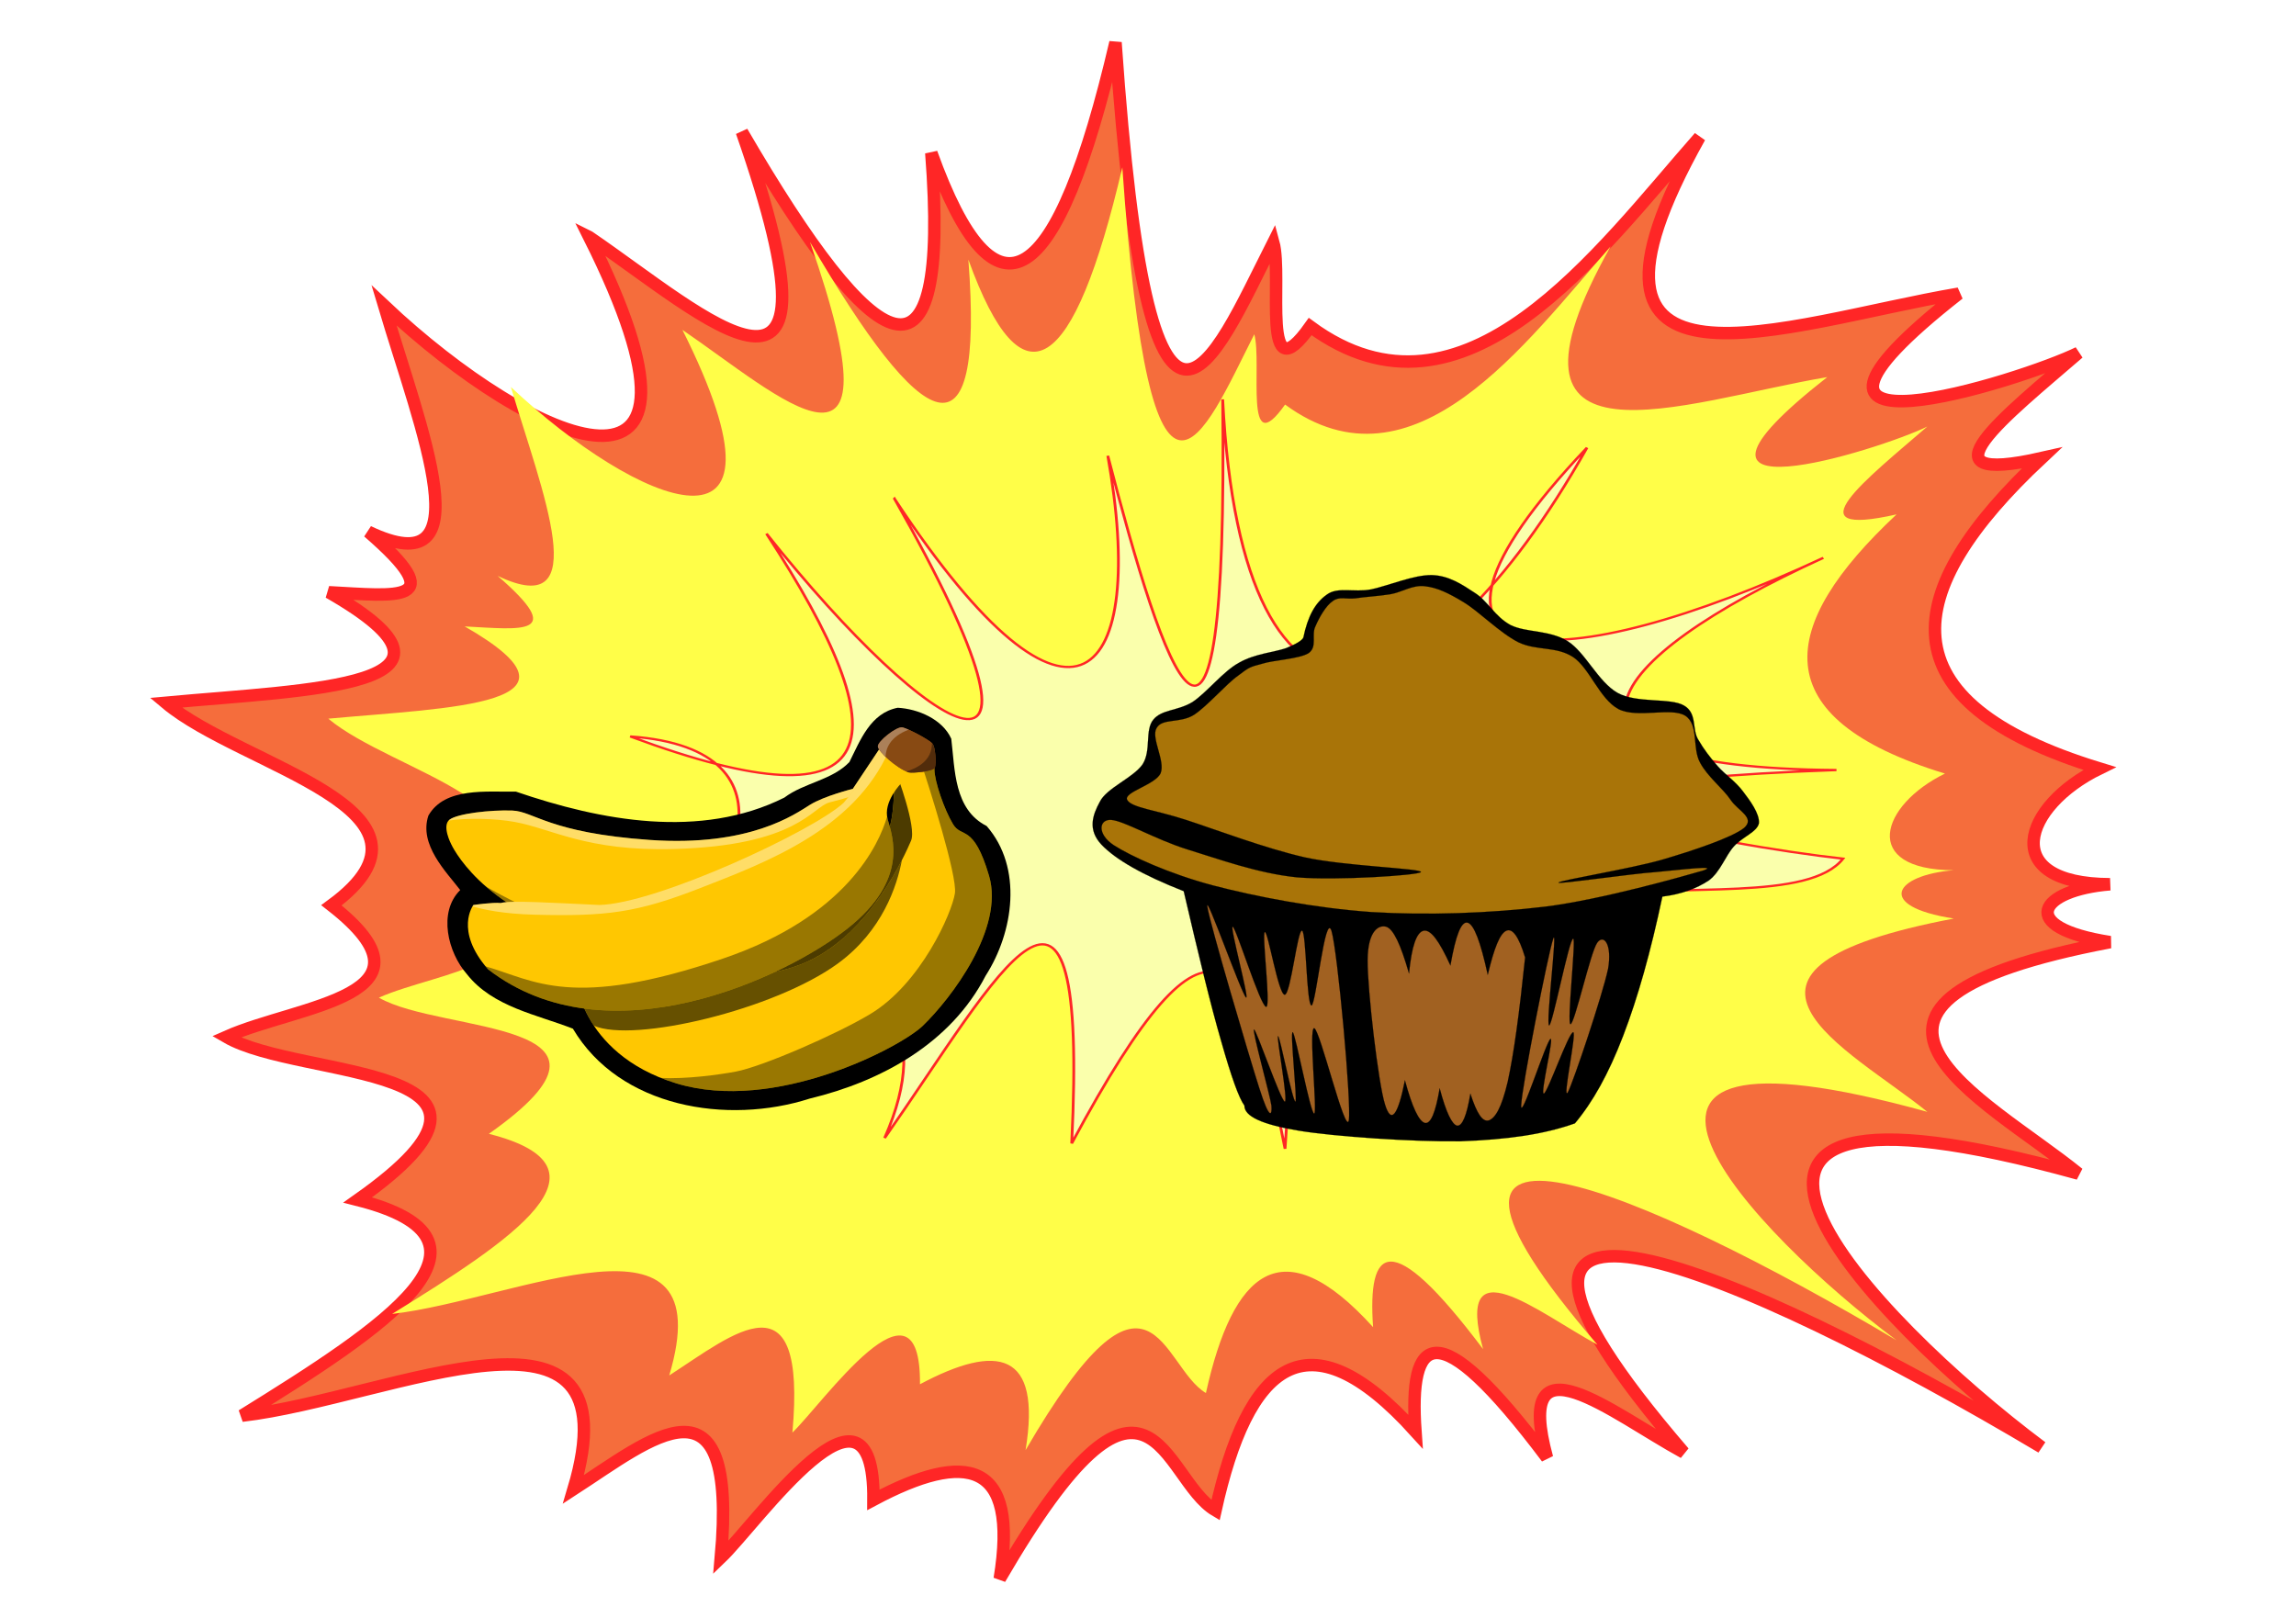 <?xml version="1.0" encoding="UTF-8" standalone="no"?>
<!-- Created with Inkscape (http://www.inkscape.org/) -->

<svg
   width="210mm"
   height="148mm"
   viewBox="0 0 210 148"
   version="1.1"
   id="svg2281"
   xmlns="http://www.w3.org/2000/svg"
   xmlns:svg="http://www.w3.org/2000/svg"
   xmlns:i="http://ns.adobe.com/AdobeIllustrator/10.0/">
  <defs
     id="defs2278">
    <linearGradient
       id="linearGradient2898">
      <stop
         id="stop2900"
         style="stop-color:#eceee9"
         offset="0" />
      <stop
         id="stop2902"
         style="stop-color:#c6b6b6;stop-opacity:0"
         offset="1" />
    </linearGradient>
    <filter
       id="filter3690"
       height="1.062"
       width="1.049"
       y="-0.031"
       x="-0.025"
       color-interpolation-filters="sRGB">
      <feMorphology
         id="feMorphology3692"
         result="result0"
         radius="4"
         in="SourceGraphic" />
      <feGaussianBlur
         id="feGaussianBlur3694"
         result="result91"
         stdDeviation="8"
         in="result0" />
      <feComposite
         id="feComposite3696"
         operator="in"
         in2="result91"
         in="SourceGraphic" />
    </filter>
    <filter
       id="filter3706"
       height="1.112"
       width="1.087"
       y="-0.056"
       x="-0.043"
       color-interpolation-filters="sRGB">
      <feMorphology
         id="feMorphology3708"
         result="result0"
         radius="4"
         in="SourceGraphic" />
      <feGaussianBlur
         id="feGaussianBlur3710"
         result="result91"
         stdDeviation="8"
         in="result0" />
      <feComposite
         id="feComposite3712"
         operator="in"
         in2="result91"
         in="SourceGraphic" />
    </filter>
  </defs>
  <g
     id="layer1">
    <g
       id="layer4"
       transform="matrix(0.228,0,0,0.228,-17.812,-11.278)">
      <path
         id="path2891"
         d="m 314.52,144.6 c 46.3,31.624 106.74,88.193 61.216,-42.218 54.037,92.848 83.809,109.59 75.993,8.444 26.055,72.316 50.641,55.035 73.882,-44.329 13.578,194.3 38.841,128.61 63.327,80.214 3.86,14.044 -5.299,62.14 14.776,33.774 61.877,45.502 115.83,-30.18 156.21,-75.993 -63.211,112.87 34.494,74.57 103.96,62.799 -91.412,71.71 25.486,34.85 48.023,23.748 -29.055,25.115 -65.927,53.807 -14.776,42.218 -57.105,53.476 -64.299,97.745 23.22,124.54 -30.868,15.066 -40.952,46.286 4.222,46.44 -28.394,2.297 -38.043,17.274 0,23.22 -129.63,24.689 -50.171,62.472 -12.665,92.88 -188.38,-52.17 -83.211,58.621 -14.776,109.77 -121.18,-72.162 -256.69,-129.33 -143.54,2.111 -28.809,-15.725 -68.69,-48.751 -54.884,2.111 -44.946,-59.837 -55.449,-48.764 -52.773,-10.555 -43.802,-48.395 -67.3,-26.647 -80.214,31.664 -21.551,-12.746 -26.051,-76.647 -86.547,27.442 7.813,-47.605 -13.536,-51.467 -50.662,-31.664 0.455,-58.504 -46.697,9.332 -61.216,23.22 6.954,-77.689 -28.015,-47.58 -59.105,-27.442 25.699,-86.245 -73.282,-36.475 -132.99,-29.553 57.339,-35.508 110.38,-70.333 46.44,-86.547 78.371,-55.288 -22.759,-47.959 -52.773,-65.438 29.086,-12.932 88.792,-16.36 42.218,-52.773 52.197,-38.357 -35.826,-55.468 -66.494,-81.27 58.542,-5.378 131.45,-6.458 65.438,-44.329 27.5,1.436 49.35,4.797 15.832,-24.275 46.994,22.432 21.306,-40.457 6.333,-90.769 60.403,56.911 141.87,91.475 82.325,-27.442 z"
         stroke="#ff2626"
         stroke-width="5"
         fill="#f56d3c" />
      <path
         id="path2916"
         filter="url(#filter3690)"
         d="m 314.52,144.6 c 46.3,31.624 106.74,88.193 61.216,-42.218 54.037,92.848 83.809,109.59 75.993,8.444 26.055,72.316 50.641,55.035 73.882,-44.329 13.578,194.3 38.841,128.61 63.327,80.214 3.86,14.044 -5.299,62.14 14.776,33.774 61.877,45.502 115.83,-30.18 156.21,-75.993 -63.211,112.87 34.494,74.57 103.96,62.799 -91.412,71.71 25.486,34.85 48.023,23.748 -29.055,25.115 -65.927,53.807 -14.776,42.218 -57.105,53.476 -64.299,97.745 23.22,124.54 -30.868,15.066 -40.952,46.286 4.222,46.44 -28.394,2.297 -38.043,17.274 0,23.22 -129.63,24.689 -50.171,62.472 -12.665,92.88 -188.38,-52.17 -83.211,58.621 -14.776,109.77 -121.18,-72.162 -256.69,-129.33 -143.54,2.111 -28.809,-15.725 -68.69,-48.751 -54.884,2.111 -44.946,-59.837 -55.449,-48.764 -52.773,-10.555 -43.802,-48.395 -67.3,-26.647 -80.214,31.664 -21.551,-12.746 -26.051,-76.647 -86.547,27.442 7.813,-47.605 -13.536,-51.467 -50.662,-31.664 0.455,-58.504 -46.697,9.332 -61.216,23.22 6.954,-77.689 -28.015,-47.58 -59.105,-27.442 25.699,-86.245 -73.282,-36.475 -132.99,-29.553 57.339,-35.508 110.38,-70.333 46.44,-86.547 78.371,-55.288 -22.759,-47.959 -52.773,-65.438 29.086,-12.932 88.792,-16.36 42.218,-52.773 52.197,-38.357 -35.826,-55.468 -66.494,-81.27 58.542,-5.378 131.45,-6.458 65.438,-44.329 27.5,1.436 49.35,4.797 15.832,-24.275 46.994,22.432 21.306,-40.457 6.333,-90.769 60.403,56.911 141.87,91.475 82.325,-27.442 z"
         fill="#fffe48"
         transform="matrix(0.836,0,0,0.835,88.941,61.072)" />
      <path
         id="path3704"
         d="m 406.18,240.43 c 67.913,125.64 94.992,82.428 80.059,-19.707 20.813,98.136 45.226,188.42 43.109,-25.865 7.342,175.75 77.261,151.07 136.72,22.17 -83.998,108.34 -8.851,106.15 88.681,50.499 -84.065,46.891 -114.83,96.254 4.927,97.303 -168.65,7.269 -40.471,34.873 2.463,40.645 -25.441,39.236 -188.72,-33.563 -131.79,120.7 -51.996,-155.29 -73.037,-80.546 -77.596,12.317 -14.217,-88.06 -26.056,-125.59 -80.059,-2.463 6.392,-158.95 -27.322,-77.334 -70.206,-2.463 37.615,-103.92 -84.084,-92.285 -84.084,-92.285 24.707,-17.237 56.497,-85.904 -11.371,-91.851 98.194,44.526 101.97,2.065 51.115,-92.992 62.43,95.683 118.64,135.8 48.036,-16.012 z"
         transform="matrix(1.069,0,0,0.875,2.735,39.188)"
         filter="url(#filter3706)"
         stroke="#ff2626"
         stroke-width="1.034"
         fill="#faffac" />
    </g>
    <g
       style="overflow:visible"
       id="g3469"
       transform="matrix(0.345,0,0,0.345,99.934,52.601)">
      <g
         stroke-miterlimit="10"
         stroke="#000000"
         stroke-width="0.036"
         clip-rule="evenodd"
         fill-rule="evenodd"
         id="g3446">
        <path
           d="m 55.867,16.578 c -0.288,0.72 -1.908,1.764 -4.716,2.844 -2.952,1.044 -8.172,1.44 -12.312,3.816 -4.248,2.304 -8.496,7.848 -12.312,10.404 -3.888,2.412 -8.208,1.944 -10.44,4.716 -2.304,2.808 -0.468,8.1 -2.844,11.844 -2.52,3.6 -9.54,6.264 -11.34,9.936 -1.908,3.492 -3.276,7.416 0.468,11.376 3.744,3.924 10.872,8.027 21.78,12.313 3.996,17.135 7.128,30.168 9.936,39.779 2.664,9.432 4.716,15.121 6.156,17.064 -0.036,2.844 4.608,5.004 14.22,6.623 9.648,1.621 30.636,3.025 43.092,2.844 12.348,-0.432 22.176,-1.836 30.313,-4.752 4.68,-5.58 8.891,-13.031 12.779,-23.184 3.889,-10.115 7.309,-22.283 10.404,-36.936 5.111,-0.648 9.035,-2.123 12.313,-4.283 3.059,-2.27 4.391,-6.517 6.623,-9.001 2.268,-2.556 6.156,-3.816 6.66,-6.156 0.217,-2.556 -2.377,-6.048 -4.283,-8.532 -1.945,-2.592 -4.609,-4.32 -6.625,-6.588 -2.016,-2.304 -3.707,-4.5 -5.221,-7.128 -1.654,-2.736 -0.18,-6.984 -3.779,-9 -3.6,-2.088 -12.455,-0.504 -17.531,-3.312 -5.186,-2.916 -8.533,-10.728 -13.248,-13.716 -4.861,-3.024 -10.98,-2.232 -15.156,-4.284 -4.141,-2.232 -6.049,-6.372 -9.469,-8.532 C 97.843,2.429 94.423,0.161 89.96,0.017 85.212,-0.089 78.552,2.791 73.872,3.798 69.156,4.698 64.98,3.006 62.028,5.238 58.932,7.435 57.024,11.035 55.872,16.579 Z"
           i:knockout="Off"
           id="path3436" />
        <path
           d="m 69.691,6.174 c -2.556,0.288 -4.284,-0.576 -6.012,0.72 -1.836,1.224 -3.564,4.284 -4.608,6.696 -1.152,2.304 0.576,5.364 -1.764,7.092 -2.484,1.584 -9.252,1.836 -12.384,2.844 -3.24,0.864 -3.42,0.9 -6.372,3.168 -3.168,2.232 -8.028,7.956 -11.664,10.368 -3.708,2.34 -8.496,0.828 -9.936,3.528 -1.548,2.556 2.376,8.712 1.08,11.952 -1.368,3.096 -9.972,5.04 -8.856,7.092 1.08,2.052 7.668,2.7 15.588,5.292 7.956,2.592 20.916,7.524 31.5,9.936 10.404,2.304 31.032,2.953 30.78,3.888 -0.504,0.863 -22.536,2.303 -32.904,1.404 C 43.663,79.074 33.331,75.258 25.087,72.737 16.663,70.109 8.275,65.141 4.927,64.925 c -3.276,-0.216 -3.816,3.78 0.72,6.732 4.536,2.916 14.688,7.559 26.172,10.62 11.412,2.988 27.252,6.049 42.12,7.092 14.796,0.9 31.212,0.324 46.044,-1.439 14.76,-1.836 36.684,-8.064 41.76,-9.539 4.824,-1.586 -6.012,-0.217 -12.385,0.359 -6.479,0.432 -26.063,3.313 -25.848,2.809 0.324,-0.613 18.9,-3.637 27.252,-6.013 8.281,-2.412 18.793,-5.94 21.961,-8.496 3.061,-2.7 -1.691,-4.572 -3.564,-7.416 -2.016,-3.024 -6.156,-6.156 -8.137,-9.936 -2.088,-3.78 -0.287,-10.044 -3.887,-12.384 -3.816,-2.376 -12.637,0.792 -17.713,-1.764 -5.004,-2.664 -7.668,-10.872 -12.023,-13.788 -4.535,-2.952 -9.648,-1.62 -14.508,-3.924 C 107.922,15.318 102.487,9.702 98.383,7.218 94.242,4.698 91.291,3.33 88.123,2.97 84.811,2.538 81.967,4.59 78.907,5.094 75.776,5.598 72.248,5.778 69.692,6.174 Z"
           i:knockout="Off"
           fill="#a97408"
           id="path3438" />
        <path
           d="m 44.203,136.1 c -2.88,-9 -13.212,-44.027 -13.788,-48.168 -0.54,-4.031 9.036,23.111 10.26,24.084 1.008,0.756 -4.428,-19.152 -3.528,-18.756 0.936,0.359 7.272,20.951 8.856,21.24 1.332,0.072 -1.188,-19.225 -0.36,-19.836 0.828,-0.469 3.564,16.559 5.292,16.631 1.62,-0.18 3.384,-17.459 4.608,-16.992 1.116,0.541 1.152,19.693 2.484,19.836 1.188,-0.107 3.6,-24.91 5.292,-19.836 1.62,5.258 5.328,45.721 4.608,50.293 -0.864,4.211 -7.668,-24.156 -9.18,-24.443 -1.548,-0.182 0.9,22.318 0,22.643 -1.008,0.037 -4.896,-20.988 -5.688,-21.563 -0.792,-0.469 1.26,18.07 0.72,18.395 -0.756,0.037 -4.104,-17.314 -4.608,-17.352 -0.504,0.037 2.772,17.531 1.764,17.352 -1.152,-0.504 -7.56,-19.188 -8.136,-19.115 -0.576,0.18 4.248,17.459 4.608,20.16 0.216,2.55 -0.432,4.17 -3.204,-4.58 z"
           i:knockout="Off"
           fill="#a16121"
           id="path3440" />
        <path
           d="m 136.62,104.56 c -1.404,6.623 -9.109,29.699 -10.621,32.58 -1.619,2.627 2.412,-15.912 1.404,-15.912 -1.225,0.07 -6.732,15.912 -7.775,16.271 -1.045,0.18 2.734,-14.977 1.764,-14.508 -1.117,0.539 -7.92,22.031 -7.777,17.676 0.109,-4.68 7.201,-40.537 8.496,-44.244 1.225,-3.527 -2.051,22.932 -1.08,23.004 0.9,-0.072 5.293,-22.969 6.373,-23.004 0.828,-0.072 -1.729,22.393 -0.721,22.68 1.117,-0.035 5.293,-19.08 7.092,-21.6 1.7,-2.416 4.04,0.355 2.86,7.05 z"
           i:knockout="Off"
           fill="#a16121"
           id="path3442" />
        <path
           d="m 114.66,101.4 c -1.691,-5.58 -3.348,-7.813 -4.969,-7.094 -1.727,0.758 -3.238,4.609 -4.932,11.701 -1.943,-8.893 -3.672,-13.355 -5.328,-13.824 -1.691,-0.469 -3.168,3.313 -4.572,11.34 -2.986,-6.553 -5.219,-9.576 -7.091,-9.217 -1.872,0.396 -3.168,4.033 -3.888,11.342 -2.232,-7.777 -4.14,-11.773 -6.012,-12.385 -1.944,-0.576 -4.896,0.9 -4.968,8.855 -0.036,7.957 2.844,32.688 4.608,38.232 1.62,5.291 3.384,3.168 5.292,-6.371 1.944,7.199 3.708,10.871 5.292,11.303 1.548,0.324 2.808,-2.736 3.923,-9.18 1.693,6.408 3.277,9.611 4.609,9.9 1.332,0.18 2.555,-2.557 3.527,-8.496 1.691,5.219 3.203,7.631 4.932,7.092 1.621,-0.648 3.275,-3.096 4.969,-10.26 1.62,-7.39 3.06,-18.04 4.61,-32.94 z"
           i:knockout="Off"
           fill="#a16121"
           id="path3444" />
      </g>
    </g>
    <g
       id="g5662"
       transform="matrix(0.437,0,0,0.437,8.061,-116.171)">
      <path
         id="path4904"
         style="fill:#000000;fill-rule:evenodd"
         d="m 169.45,413.99 c -5.72,1.1 -7.85,6.83 -10.12,11.37 -3.69,3.83 -9.45,4.3 -13.62,7.44 -17.58,8.78 -38.41,4.84 -56.19,-1.26 -6.049,0.12 -14.866,-1 -18.303,5.02 -2.04,6.11 3.76,11.79 6.659,15.59 -4.695,4.63 -2.584,13.09 1.403,17.61 5.375,6.88 14.827,8.5 22.181,11.41 9.8,16.53 32.31,20.17 49.57,14.63 14.93,-3.59 29.51,-11.56 36.81,-25.71 5.87,-9.15 7.84,-22.62 0.21,-31.35 -6.84,-3.47 -6.62,-11.79 -7.4,-18.27 -1.86,-4.11 -6.98,-6.25 -11.2,-6.48 z" />
      <g
         id="g4878"
         transform="matrix(0.204,0,0,0.204,61.437,338.25)">
        <g
           id="g9893">
          <path
             id="path17976"
             d="m 543,119 c 0,0 4,58 -12,70 -16,12 -134,131 -134,131 l 22,25 143,-97 11,-127 z"
             style="fill:#ffc701;fill-rule:evenodd"
             transform="translate(-17.857,318.65)" />
          <path
             id="path18863"
             style="opacity:0.7;fill:#000000;fill-rule:evenodd"
             d="m 525.14,437.65 c 0,0 4,58 -12,70 -16,12 -134,131 -134,131 l 22,25 143,-97 11,-127 z" />
        </g>
        <g
           id="g2783">
          <path
             id="path6424"
             style="fill:#ffc701;fill-rule:evenodd"
             d="m 519.91,399.65 -36.52,54.8 c 0,0 -29.26,7.27 -44.1,16.49 -14.83,9.22 -61.43,43.25 -164.54,35.95 -103.11,-7.3 -118.43,-29.33 -140.77,-30.14 -22.35,-0.81 -56.142,3.08 -64.333,9.32 -8.191,6.23 1.603,25.02 1.603,25.02 0,0 29.97,67.41 139.06,95.06 109.08,27.65 238.24,-29.44 238.24,-29.44 l 90.19,-165.64 z" />
          <path
             id="path1895"
             style="opacity:0.4;fill:#ffffff;fill-rule:evenodd"
             d="m 517.01,404.01 -33.63,50.44 c 0,0 -29.26,7.28 -44.09,16.5 -14.84,9.22 -61.42,43.24 -164.53,35.93 -103.11,-7.3 -118.44,-29.31 -140.79,-30.12 -22.34,-0.81 -56.118,3.07 -64.309,9.31 -0.371,0.29 -0.699,0.61 -1,0.94 19.285,-2.8 47.719,-2.23 67.719,1.41 38.39,6.97 73.6,30.24 163.13,27.81 127.23,-3.49 142.15,-43.13 159.87,-47.81 24.63,-6.52 71.1,-16.07 57.63,-64.41 z" />
          <path
             id="path9086"
             style="opacity:0.4;fill:#000000;fill-rule:evenodd"
             d="m 106.96,554.71 c 21.53,18.7 54.48,39.05 103.35,51.44 11.76,2.98 23.77,4.96 35.81,6.15 l 38.71,-7.85 C 220.54,614.52 142.32,575.19 106.96,554.71 Z" />
        </g>
        <g
           id="g9941">
          <path
             id="path12644"
             d="m 546,120 c 0,0 21,55 15,69 -6,14 -41,94 -106,124 -65,30 -232,26 -236,18 -4,-8 0,76 101,107 101,31 230.09,-36.91 253,-59 29,-28 84,-100 68,-154 -16,-54 -28,-38 -37,-53 -9,-15 -19,-44 -19,-56 0,-12 -38,4 -39,4 z"
             transform="translate(-17.857,318.65)"
             style="fill:#ffc701;fill-rule:evenodd" />
          <path
             id="path8981"
             style="opacity:0.6;fill:#000000;fill-rule:evenodd"
             d="m 533.72,527.64 c -15.19,29.65 -47.22,81.21 -96.59,104 -65,30 -232,26 -236,18 -1,-2 -1.48,1.76 -0.09,9 l 0.03,0.12 2.06,6.88 c 0,0 -0.16,0.01 -0.37,0.09 0.1,0.36 0.23,0.76 0.34,1.13 0.15,0.49 0.28,0.96 0.44,1.47 0.28,0.9 0.63,1.86 0.97,2.81 0.11,0.32 0.19,0.64 0.31,0.97 0.22,0.62 0.5,1.26 0.75,1.9 0.28,0.74 0.53,1.49 0.84,2.25 0.22,0.55 0.49,1.11 0.72,1.66 0.32,0.74 0.63,1.46 0.97,2.22 0.16,0.36 0.33,0.73 0.5,1.09 1.09,2.36 2.29,4.79 3.66,7.28 0.03,0.07 0.08,0.13 0.12,0.19 0.02,0.03 0.02,0.06 0.03,0.09 0.36,0.66 0.74,1.31 1.13,1.97 0.03,0.06 0.06,0.13 0.09,0.19 0.4,0.7 0.82,1.39 1.25,2.09 0.46,0.75 0.92,1.53 1.41,2.29 0,0.01 0.02,0.01 0.03,0.03 0.46,0.72 0.92,1.45 1.4,2.18 0.01,0.01 0.03,0 0.04,0 40.79,17.91 185.46,-16.43 250.37,-63.9 45.69,-33.42 60.68,-79.84 65.59,-106 z" />
          <path
             id="path17089"
             style="opacity:0.4;fill:#000000;fill-rule:evenodd"
             d="m 559.8,430.18 c -1.61,0.03 -3.42,0.24 -5.31,0.56 6.27,19.26 36.34,112.97 33.65,130.91 -3,20 -34.83,92.7 -87,124 -35,21 -111,54 -138,59 -17.08,3.16 -50.52,7.82 -76.65,6.47 4.95,1.98 10.14,3.84 15.65,5.53 101,31 230.09,-36.91 253,-59 29,-28 84,-100 68,-154 -16,-54 -28,-38 -37,-53 -9,-15 -19,-44 -19,-56 0,-3.38 -3,-4.55 -7.34,-4.47 z" />
        </g>
        <g
           id="g9903">
          <path
             id="path1933"
             style="fill:#ffc701;fill-rule:evenodd"
             d="m 533.14,448.65 c 0,0 -19,19 -14,37 5,18 22,62 -41,112 -63,50 -246,137 -369,42 -34.997,-40 -14.997,-66 -14.997,-66 0,0 19.987,-2.89 27.997,-2 10,-3 57,0 101,2 58.91,-1.16 220,-76 251,-105 0,0 38,-46 39,-54 1,-8 27,16 28,23 1,7 -8,10 -8,11 z" />
          <path
             id="path7201"
             style="opacity:0.4;fill:#ffffff;fill-rule:evenodd"
             d="m 514.6,413.04 c -0.81,0.1 -1.34,0.6 -1.47,1.6 -1,8 -39,54 -39,54 -31,29 -192.09,103.84 -251,105 -44,-2 -91,-5 -101,-2 -8.01,-0.89 -27.998,2 -27.998,2 0,0 -0.366,0.53 -0.907,1.44 10.955,3.2 30.905,7.67 63.155,8.53 74.39,1.97 105.63,-2.07 170.13,-27.19 67.63,-26.34 158.31,-60.2 193.87,-141.06 -2.41,-1.54 -4.48,-2.47 -5.78,-2.32 z" />
          <path
             id="path4646"
             style="opacity:0.4;fill:#000000;fill-rule:evenodd"
             d="m 518.58,482.9 c -8.18,28.13 -41.31,102.57 -168.44,145.75 -155.44,52.79 -193.32,22.43 -243.53,7.97 0.82,0.99 1.64,2.01 2.53,3.03 123,95 306,8 369,-42 63,-50 46,-94 41,-112 -0.25,-0.92 -0.42,-1.83 -0.56,-2.75 z" />
        </g>
        <g
           id="g9946">
          <path
             id="path23294"
             style="fill:#884a13;fill-rule:evenodd"
             d="m 534.47,391.43 c -5.75,-1.5 -25.75,14.3 -25.4,19.59 0.35,5.28 19.46,22.42 31.57,26.55 4,1 26,-1 27,-5 1,-4 1,-21 -3,-25 -4,-4 -23.48,-14.4 -30.17,-16.14 z" />
          <path
             id="path22407"
             style="fill:#884a13;fill-rule:evenodd"
             d="m 534.47,391.43 c -5.75,-1.5 -25.75,14.3 -25.4,19.59 0.35,5.28 19.46,22.42 31.57,26.55 4,1 26,-1 27,-5 1,-4 1,-21 -3,-25 -4,-4 -23.48,-14.4 -30.17,-16.14 z" />
          <path
             id="path25958"
             style="opacity:0.3;fill:#ffffff;fill-rule:evenodd"
             d="m 533.24,391.34 c -6.94,0.52 -24.49,14.72 -24.16,19.68 0.14,2.13 3.34,6.16 7.88,10.5 0.28,-8.34 4.42,-20.43 23.71,-27.75 -2.49,-1.1 -4.67,-1.95 -6.18,-2.34 -0.36,-0.09 -0.79,-0.13 -1.25,-0.09 z" />
          <path
             id="path26854"
             style="opacity:0.4;fill:#000000;fill-rule:evenodd"
             d="m 564.58,407.52 c 0.15,18.26 -15.53,25.96 -26.37,29.1 0.83,0.37 1.65,0.7 2.43,0.97 4,1 26,-1 27,-5 1,-4 1,-21 -3,-25 -0.01,-0.02 -0.04,-0.05 -0.06,-0.07 z" />
        </g>
      </g>
    </g>
  </g>
</svg>
